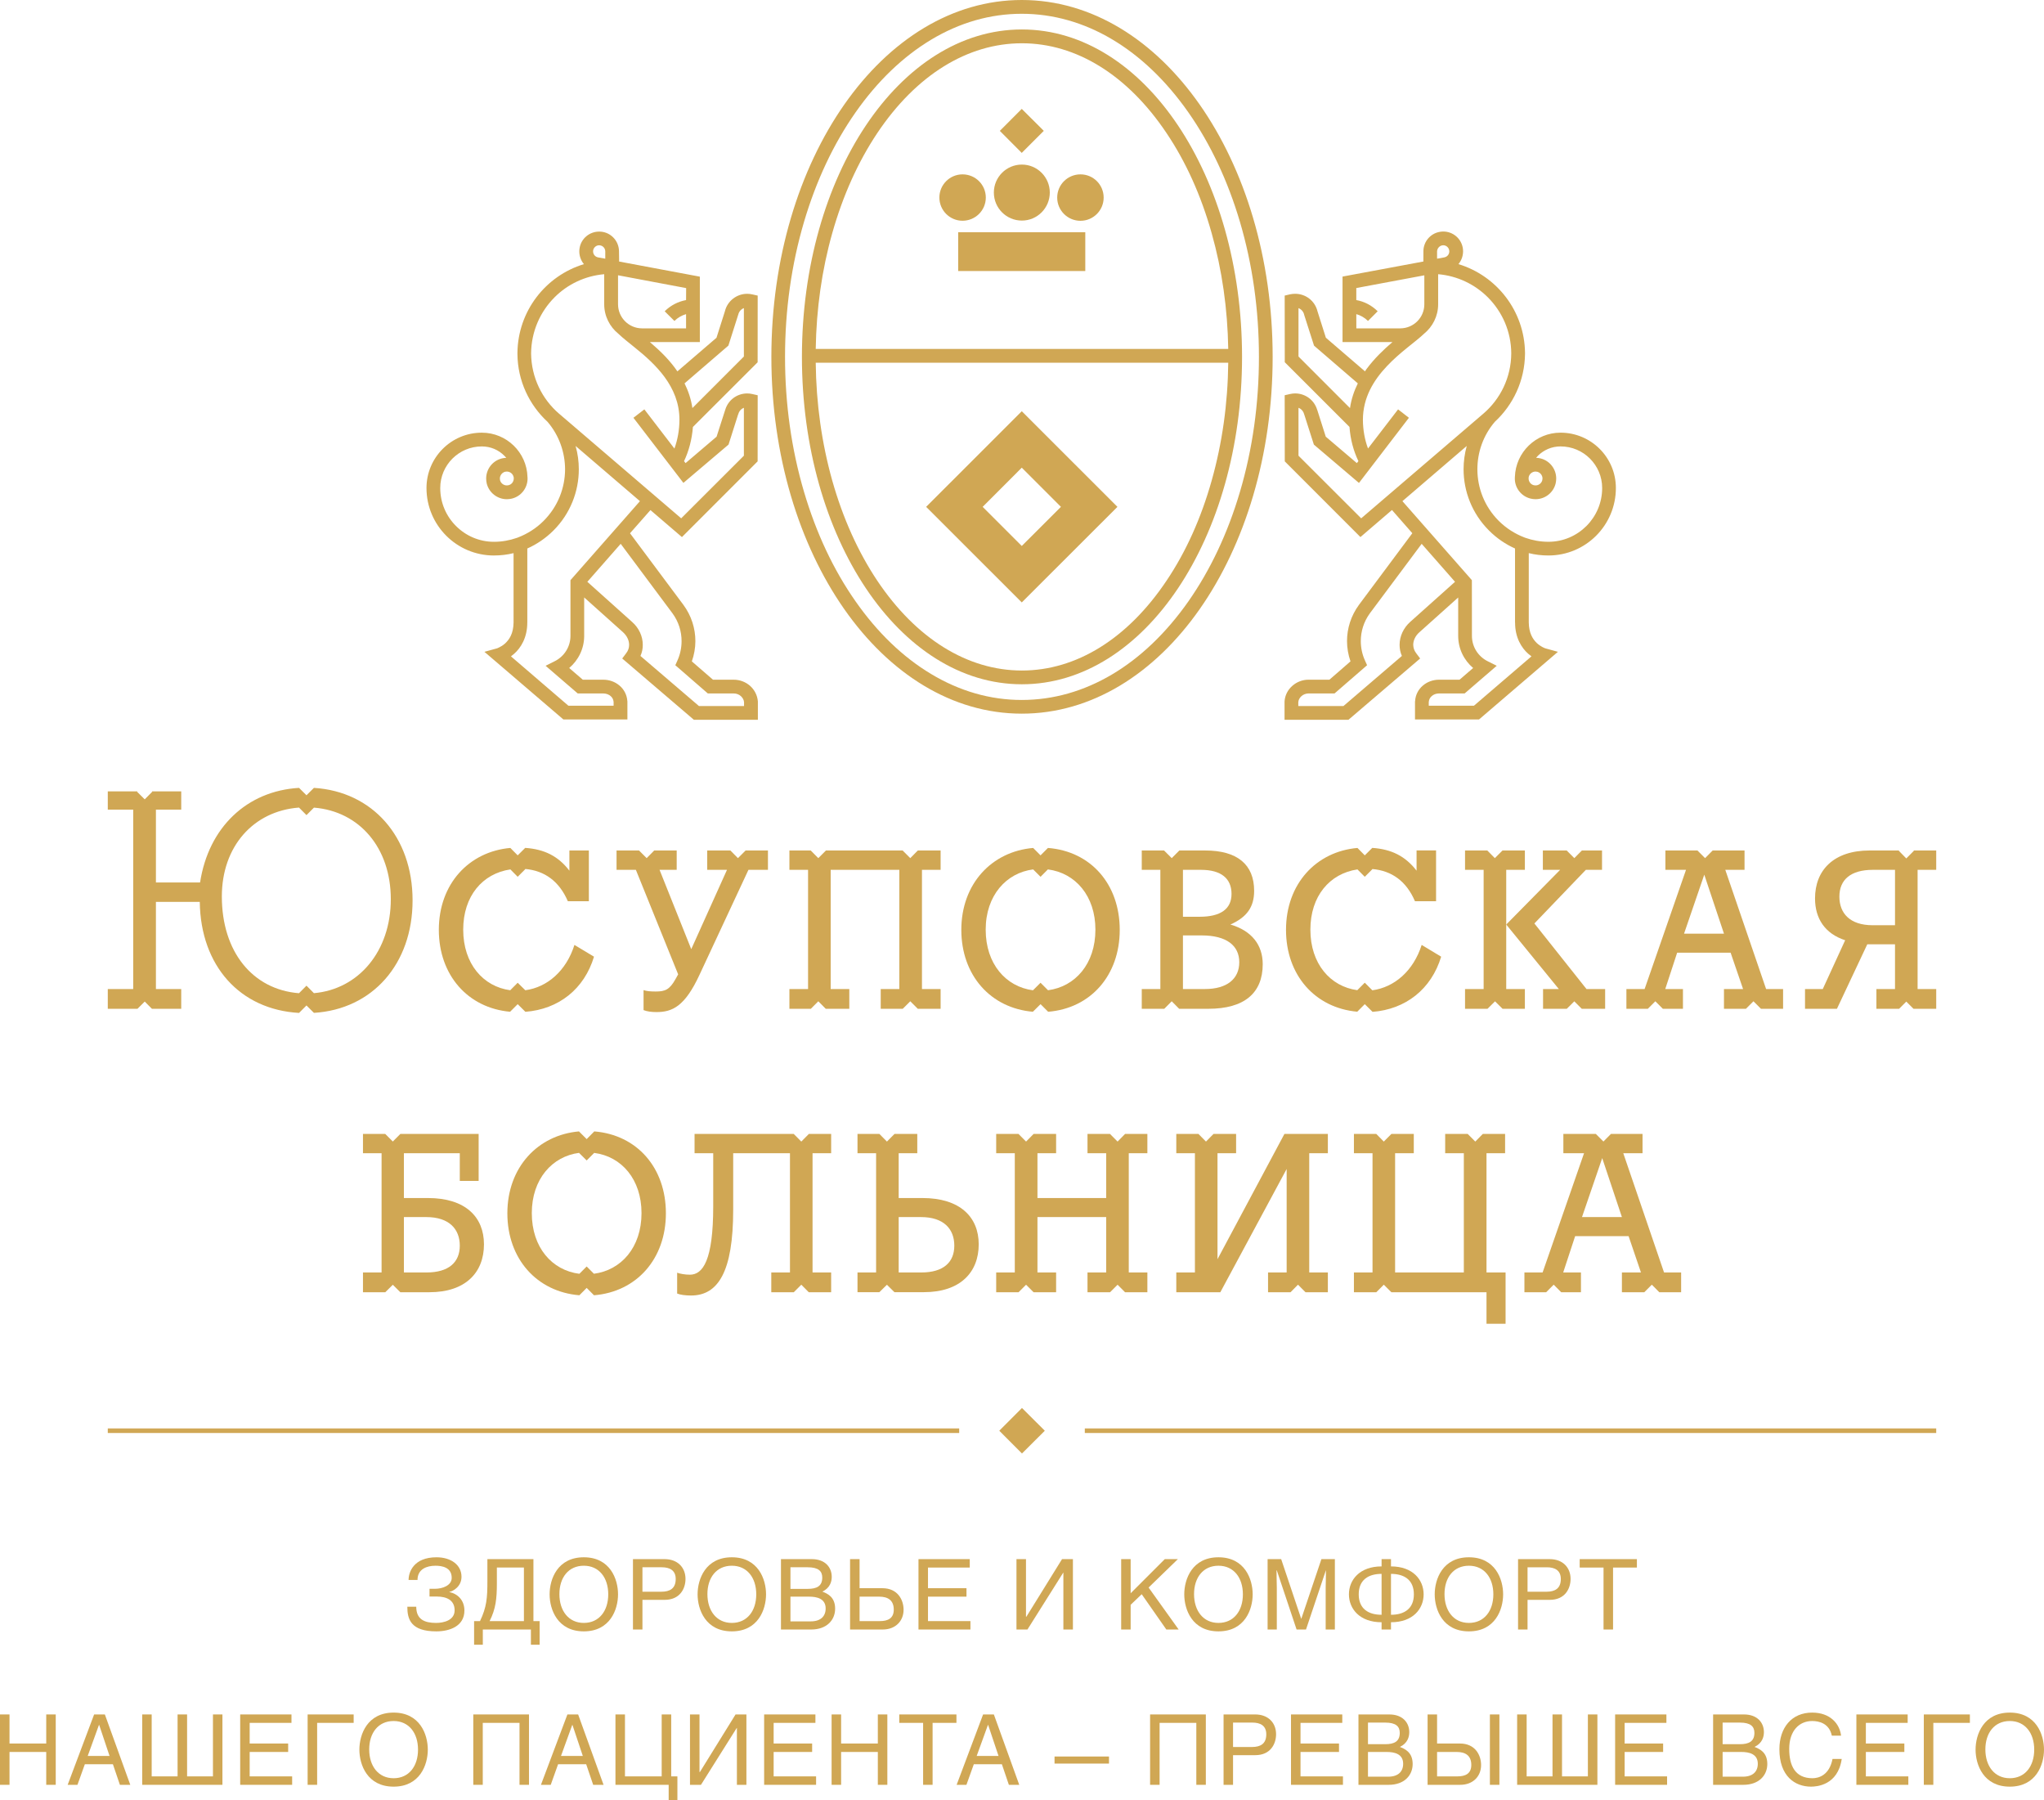 <?xml version="1.0" encoding="UTF-8"?> <svg xmlns="http://www.w3.org/2000/svg" xmlns:xlink="http://www.w3.org/1999/xlink" xmlns:xodm="http://www.corel.com/coreldraw/odm/2003" xml:space="preserve" width="257.041mm" height="226.303mm" version="1.1" style="shape-rendering:geometricPrecision; text-rendering:geometricPrecision; image-rendering:optimizeQuality; fill-rule:evenodd; clip-rule:evenodd" viewBox="0 0 25689.83 22617.77"> <defs> <style type="text/css"> .fil0 {fill:#D0A754} </style> </defs> <g id="Слой_x0020_1">  <g id="_105553187623744"> <polygon class="fil0" points="12055.49,17948.51 1354.62,17948.51 1354.62,18005.98 12055.49,18005.98 "></polygon> <polygon class="fil0" points="24335.21,17948.51 13634.33,17948.51 13634.33,18005.98 24335.21,18005.98 "></polygon> <polygon class="fil0" points="12559.32,17977.42 12844.56,18263.37 13131.58,17977.42 12844.56,17691.48 "></polygon> <path class="fil0" d="M6411.69 12712.31l94.88 -94.85 95.52 94.85 -1.03 1.42c419.9,-31.01 742.15,-286.27 864.5,-692.81l-245.72 -147.74c-102.61,324.38 -339.56,532.05 -617.75,569.43l-95.52 -94.17 -93.81 94.13c-338.82,-45.45 -590.94,-331.04 -590.94,-761.19 0,-422.43 242.58,-705.52 593.04,-756.99l91.71 92.72 95.52 -95.91 -1.03 -2.46c245.72,21.5 428,155.84 535.89,405.47l264.11 -0.02 0 -637.82 -244.69 0 0 253.86c-139.98,-182.31 -313.48,-269.71 -555.34,-286.28l-94.46 93.78 -92.38 -93.09c-520.09,46.16 -898.77,451.67 -898.77,1029.2 0.03,569.39 365.29,982.28 896.26,1029.19l0.01 -0.74z"></path> <path class="fil0" d="M9370.58 10686.75l-95.92 95.92 -94.48 -95.92 0 -0.35 -291.59 0 0 243.26 248.58 0 -449.21 996.76 -398.4 -996.76 215.43 0 0 -243.26 -282.78 0 0 0.35 -94.84 95.92 -95.56 -95.92 0.72 -0.35 -283.49 0 0 243.26 242.92 0 531.36 1313.36 -32.8 58.91c-74.73,133.64 -130.82,156.55 -248.58,156.55 -60.61,0 -113.88,-3.17 -153.36,-17.63l0.02 251.38c42.64,16.94 97.64,24.7 162.16,24.7 200.98,-0.02 357.17,-72.28 540.86,-468.23l615.26 -1319.04 245.05 0 0 -243.26 -281.7 0 0.36 0.35z"></path> <polygon class="fil0" points="11303.07,10929.66 11303.07,12427.43 11069.32,12427.43 11069.32,12675.65 11346.07,12675.65 11440.6,12581.18 11535.08,12675.65 11822.06,12675.65 11822.06,12427.43 11587.6,12427.43 11587.6,10929.66 11822.06,10929.66 11822.06,10686.4 11535.44,10686.4 11535.44,10686.75 11440.6,10782.66 11345.04,10686.75 11345.04,10686.4 10380.38,10686.4 10380.38,10686.75 10284.82,10782.66 10189.62,10686.75 10189.62,10686.4 9921.64,10686.4 9921.64,10929.66 10156.11,10929.66 10156.11,12427.43 9921.64,12427.43 9921.64,12675.65 10191.01,12675.65 10284.82,12581.18 10378.24,12675.65 10674.41,12675.65 10674.41,12427.43 10440.31,12427.43 10440.31,10929.66 "></polygon> <path class="fil0" d="M12985.25 10924.39l92.74 92.74 92.38 -92.74c346.92,44.43 597.24,333.91 597.24,757.01 0,430.85 -254.57,716.09 -595.51,761.23l-94.11 -94.17 -95.2 94.84c-340.25,-45.13 -594.14,-330.69 -594.14,-761.9 0.03,-430.16 259.16,-713.98 596.6,-757.01zm-2.46 1788.64l-0.72 -0.71 95.92 -94.85 94.84 94.85 0 0.71c535.2,-43 900.47,-457.27 900.47,-1029.16 0.02,-572.61 -362.81,-987.58 -902.27,-1029.19l-93.04 93.08 -92.74 -93.09c-520.77,44.43 -902.99,450.26 -902.99,1029.2 0,570.46 367.39,984.05 900.53,1029.16z"></path> <path class="fil0" d="M14867.7 11753.67l234.46 0c314.87,0 473.49,128.34 473.49,336.71 0.04,208.36 -153.02,337.07 -431.91,337.07l-276.04 -0.03 0 -673.76zm0 -824.01l226.68 0c255.97,0 383.96,110.74 383.96,302.54 0.01,189.3 -136.8,287 -400.89,287l-209.75 0 0 -589.54zm-517.59 1497.77l0 248.22 282.77 0 93.77 -94.48 93.45 94.48 366.32 0c453.41,0 683.99,-198.13 683.99,-560.58 0.04,-241.89 -138.91,-420.64 -406.17,-498.2 206.62,-92.03 298.28,-219.31 298.28,-423.44 0.04,-328.62 -209.43,-507.02 -615.96,-507.02l-324.35 -0.01 0 0.35 -95.56 95.92 -95.92 -95.92 0 -0.35 -280.62 0 0 243.26 233.74 0 0 1497.77 -233.74 0z"></path> <path class="fil0" d="M17783.9 11324.21l265.12 0 0 -638.54 -245.05 0 0 254.58c-140.65,-182.31 -314.16,-269.71 -556.73,-286.28l-94.14 93.78 -92.02 -93.09c-520.06,45.49 -898.03,452.02 -898.03,1029.2 0,568.68 364.57,981.24 895.55,1028.48l94.5 -94.88 95.92 94.85 -1.75 2.14c420.62,-31.02 742.86,-286.99 865.91,-693.52l-245.02 -147.74c-103.29,325.09 -340.96,532.05 -620.21,570.13l-94.85 -95.58 -94.13 94.17c-338.1,-46.21 -589.53,-330.37 -589.53,-760.52 0.03,-421.72 241.88,-704.81 591.64,-756.99l92.02 92.72 95.92 -95.91 -2.82 -1.79c247.51,20.83 430.48,154.46 537.7,404.79z"></path> <polygon class="fil0" points="19393.76,12427.43 19393.76,12675.65 19692.05,12675.65 19786.54,12581.88 19880.34,12675.65 20174.02,12675.65 20174.02,12427.43 19939.56,12427.43 19284.84,11603.46 19931.46,10929.66 20134.91,10929.66 20134.91,10686.4 19881.41,10686.4 19881.41,10686.75 19786.54,10782.66 19691.02,10686.75 19691.02,10686.4 19391.3,10686.4 19391.3,10929.66 19608.51,10929.66 18930.83,11616.87 19591.93,12427.43 "></polygon> <polygon class="fil0" points="18413.23,12427.43 18413.23,12675.65 18695.65,12675.65 18790.14,12581.88 18884.66,12675.65 19165.29,12675.65 19165.29,12427.43 18930.83,12427.43 18930.83,11616.87 18930.83,10929.66 19165.29,10929.66 19165.29,10686.4 18882.87,10686.4 18883.95,10686.75 18787.67,10782.66 18693.19,10686.75 18693.19,10686.4 18413.23,10686.4 18413.23,10929.66 18647.02,10929.66 18647.02,12427.43 "></polygon> <path class="fil0" d="M21420.08 10990.31l247.51 741.15 -501.73 0 254.22 -741.15zm-615.26 1590.87l94.49 94.48 252.79 0 0 -248.22 -222.49 0 149.5 -456.59 672.02 0 156.55 456.59 -240.09 0 0 248.22 276.07 0 94.49 -94.48 94.48 94.48 277.86 0 0 -248.22 -213.32 0 -513 -1497.77 241.85 0 0 -243.26 -401.58 0 0.72 0.35 -95.2 95.92 -95.56 -95.92 0 -0.35 -403 0 0 243.26 259.13 0 -520.41 1497.77 -228.82 0 0 248.22 269.36 0 94.17 -94.48z"></path> <path class="fil0" d="M23118.12 11266.39c0,-212.25 141.7,-336.7 420.95,-336.7l278.2 -0.02 0 696.01 -281.34 0c-287.02,0 -417.84,-151.6 -417.8,-359.29zm350.8 598.67l348.35 0 0 562.38 -233.75 0 0 248.22 285.23 0 90.28 -90.59 90.6 90.59 285.59 0 0 -248.22 -234.11 0 0 -1497.77 234.11 0 0 -243.26 -284.88 0 4.57 3.53 -95.88 96.59 -94.17 -96.59 3.18 -3.53 -368.81 0c-453.42,0 -687.19,248.23 -687.19,602.23 0.02,253.47 124.82,442.83 378.68,525.7l-281.36 613.11 -223.16 0 0 248.22 401.22 0 381.5 -810.6z"></path> <path class="fil0" d="M3757.83 10147.3l94.12 94.85 93.81 -94.13c573.29,46.16 966.03,505.96 966.03,1150.83 0.02,650.5 -401.59,1131.08 -966.42,1180.44l-93.42 -94.15 -94.12 94.85c-583.88,-46.21 -969.64,-521.82 -969.64,-1215.35 0.01,-627.63 394.55,-1073.61 969.64,-1117.35zm-1938.85 2437.41l90.6 90.95 368.1 0 0 -248.22 -318.04 0 0 -1095.12 551.11 0c10.55,804.25 505.22,1353.59 1247.76,1395.2l93.45 -93.82 93.46 93.1c734.04,-44.79 1239.99,-612.42 1239.99,-1413.49 0.03,-800.72 -505.96,-1368.02 -1240.03,-1413.51l-93.42 93.05 -93.45 -93.06c-655.08,38.44 -1137.08,495.39 -1243.91,1188.56l-554.96 -0.02 0 -915.28 318.04 0 0 -229.18 -368.1 0 3.89 4.56 -94.49 95.56 -96.27 -95.56 5.28 -4.56 -373.37 0 0 229.18 319.42 0 0 2254.39 -319.42 0 0 248.22 373.37 0 90.99 -90.95z"></path> <path class="fil0" d="M5076.47 15292.86l281.7 0c287.02,0 420.63,150.59 420.63,358.96 0.02,209.05 -138.56,337.06 -418.52,337.06l-283.81 -0.01 0 -696.01zm-514.42 696.01l0 248.23 280.67 0 94.48 -93.82 94.49 93.82 366 0c453.41,0 685.04,-248.22 685.04,-601.51 0.02,-342.74 -231.64,-582.11 -704.81,-582.11l-301.44 -0.01 0 -562.74 702.35 0 0 347.99 236.93 0 0 -590.89 -983.7 0 -94.85 95.52 -95.55 -95.52 -279.6 0 0 242.91 233.79 0 0 1498.13 -233.79 0z"></path> <path class="fil0" d="M7278.7 14485.83l-0.72 0.68 95.56 94.84 94.49 -94.84c346.59,44.78 594.8,334.62 594.8,756.32 0.02,431.9 -256.68,718.21 -598.33,761.93l-90.96 -91.32 -91.67 92.02c-342.71,-43.04 -597.99,-329.31 -597.99,-762.63 0.03,-428.76 257.74,-713.27 594.82,-757zm3.17 1789.36l91.67 -92.39 92.02 92.39c535.92,-43.05 903.67,-457.3 903.67,-1029.9 0,-571.91 -362.11,-986.16 -901.9,-1029.18l0.7 1.39 -94.49 95.55 -95.56 -95.55 1.43 -1.39c-520.05,44.43 -902.63,451.65 -902.63,1029.18 0,572.59 370.56,986.18 905.09,1029.9z"></path> <path class="fil0" d="M10446.3 14490.75l0 -242.91 -279.95 0 -95.2 96.23 -95.56 -96.23 -1246.01 0 0 242.91 234.46 0 0 668.13c0,679.78 -131.18,857.86 -292.67,857.86 -63.45,-0.02 -122.34,-11.27 -160.77,-24.68l0.02 261.58c41.26,16.93 108.22,24.72 174.86,24.72 339.56,-0.01 529.58,-297.58 529.58,-1077.5l0.02 -710.12 713.62 0 0 1498.13 -234.82 0 0 248.23 283.13 0 94.13 -94.49 93.81 94.49 281.34 0 0 -248.23 -233.75 0 0 -1498.13 233.75 0z"></path> <path class="fil0" d="M11578.79 15988.87l-283.84 0 0 -696.01 280.66 0c287.02,0 418.5,150.59 418.5,358.96 0.02,209.05 -136.8,337.06 -415.32,337.05zm14.44 -935.39l-298.28 0 0 -562.74 233.78 0 0 -242.91 -285.94 0 -95.56 96.23 -94.84 -96.23 -275.01 0 0 242.91 233.75 0 0 1498.13 -233.75 0 0 247.51 275.01 0 94.84 -93.1 94.48 93.1 370.56 0c454.13,0 688.59,-247.5 688.59,-600.79 0.04,-342.74 -234.47,-582.11 -707.63,-582.12z"></path> <polygon class="fil0" points="13903.03,15292.86 13903.03,15988.87 13668.21,15988.87 13668.21,16237.11 13951.65,16237.11 14046.18,16142.62 14139.95,16237.11 14420.58,16237.11 14420.58,15988.87 14186.83,15988.87 14186.83,14490.75 14420.58,14490.75 14420.58,14247.84 14140.67,14247.84 14046.18,14344.07 13950.63,14247.84 13668.21,14247.84 13668.21,14490.75 13903.03,14490.75 13903.03,15053.48 13039.19,15053.48 13039.19,14490.75 13273.66,14490.75 13273.66,14247.84 12991.24,14247.84 12896.04,14344.07 12800.48,14247.84 12520.53,14247.84 12520.53,14490.75 12754.32,14490.75 12754.32,15988.87 12520.53,15988.87 12520.53,16237.11 12801.91,16237.11 12896.04,16142.62 12990.53,16237.11 13273.66,16237.11 13273.66,15988.87 13039.19,15988.87 13039.19,15292.86 "></polygon> <polygon class="fil0" points="15302.07,14490.75 15535.82,14490.75 15535.82,14247.84 15252.33,14247.84 15157.14,14344.07 15062.29,14247.84 14784.12,14247.84 14784.12,14490.75 15018.22,14490.75 15018.22,15988.87 14784.12,15988.87 14784.12,16237.11 15337.69,16237.11 16171.18,14688.57 16171.18,15988.87 15937.43,15988.87 15937.43,16237.11 16220.17,16237.11 16313.62,16142.26 16408.1,16237.11 16689.13,16237.11 16689.13,15988.87 16454.98,15988.87 16454.98,14490.75 16689.13,14490.75 16689.13,14247.84 16143.34,14247.84 15302.07,15821.77 "></polygon> <polygon class="fil0" points="17392.16,16142.26 17487.36,16237.11 18682.96,16237.11 18682.96,16633.05 18922.73,16633.05 18922.73,15988.87 18682.96,15988.87 18682.96,14490.75 18916.75,14490.75 18916.75,14247.84 18636.78,14247.84 18541.95,14344.07 18446.39,14247.84 18163.62,14247.84 18163.62,14490.75 18398.08,14490.75 18398.08,15988.87 17534.25,15988.87 17534.25,14490.75 17769.07,14490.75 17769.07,14247.84 17488.07,14247.84 17392.16,14344.07 17297.33,14247.84 17016.65,14247.84 17016.65,14490.75 17250.44,14490.75 17250.44,15988.87 17016.65,15988.87 17016.65,16237.11 17298.04,16237.11 "></polygon> <path class="fil0" d="M19883.15 15292.86l254.22 -741.11 247.51 741.11 -501.73 0zm760.87 -1045.02l-396.66 0 -94.84 95.52 -95.56 -95.52 -407.91 0 0 242.91 259.85 0 -520.77 1498.13 -228.47 0 0 248.23 273.26 0 94.49 -94.85 94.48 94.85 248.23 0 0 -248.23 -223.2 0 150.21 -456.59 671.7 0 155.45 456.59 -239.39 0 0 248.23 281.34 0 94.49 -94.85 94.17 94.85 274.29 0 0 -248.23 -214.71 0 -512.29 -1498.13 241.85 0 0 -242.91z"></path> <path class="fil0" d="M6454.73 5991.07l2.46 11.97 0 9.52c0,38.79 -25.76,74.75 -65.95,84.27l-21.47 2.44c-38.8,0 -74.78,-25.71 -85,-65.9l-2.11 -21.53c0.36,-38.43 27.13,-74.02 66.27,-84.59l20.84 -2.15c39.47,0 75.42,26.83 84.96,65.96zm172.38 1831.63l0.36 0 0 -930.79c119.9,-53.27 230.58,-128.69 328.25,-225.64 212.27,-212.26 319.08,-491.5 319.08,-769.69 0.01,-98.76 -13.04,-196.74 -40.55,-292.99l808.83 693.5 -873.35 992.86 0 699.54c0,139.98 -80.4,259.52 -196.39,318.04l-115.98 58.15 403.72 347.67 321.52 0c37.41,0.68 69.1,12.7 91.32,32.44 22.25,18.33 34.55,42.31 38.08,73.34l0.03 48.28 -568.36 0 -721.75 -620.18 39.86 -32.44c82.82,-72.27 165.68,-202.02 165.33,-392.09zm399.51 -2624.62c-213.32,-182.98 -348.38,-454.1 -351.55,-757.31 2.5,-275.75 114.24,-523.94 295.11,-705.17 162.2,-162.9 381.15,-269.02 623.72,-290.18l0.02 377.61c0,150.18 70.49,283.83 178.74,371.27 53.94,52.51 126.58,107.54 206.96,173.47 124.84,100.13 266.21,223.19 375.15,372.32 108.98,150.17 184.76,323.32 184.76,534.16 -0.33,129.75 -23.27,252.45 -63.11,362.1l-377.94 -492.56 -137.16 105.75 627.94 818.02 567.3 -481.29 120.94 -380.44 1.43 0c8.81,-38.79 35.94,-68.38 70.49,-81.77l0.03 601.84 -788.03 786.96 -1534.78 -1314.79zm504.19 -2116.2l13.37 1.43c36.69,7.06 62.06,38.09 63.1,74.05l0.04 93.06 -90.28 -16.22c-41.97,-7.74 -69.12,-47.57 -61.72,-89.53 7.06,-36.69 38.78,-62.76 75.48,-62.79zm236.92 376.94l856.06 161.12 -1.03 150.53c-97.7,18.01 -192.54,64.91 -268.71,140.71l122.38 121.64c42.64,-41.97 93.05,-70.16 146.29,-85.67l0.04 178.72 -555.67 0c-165.01,-1.39 -299.38,-136.06 -299.38,-302.83l0.02 -364.22zm685.07 4248.61c76.87,105.74 113.52,226.35 113.52,348 0,83.56 -17.28,167.83 -52.53,245.04l-26.09 58.15 408.63 354.72 326.17 0c33.48,0 66.6,12.7 89.17,33.5 22.93,21.12 37.73,46.89 39.85,76.51l0.02 48.29 -566.59 0 -735.52 -629.73c20.47,-44.78 29.96,-92.35 29.26,-139.94 0.01,-107.57 -48.3,-211.55 -133.28,-286.65l-563.4 -504.91 419.23 -477.41 651.55 874.43zm702 -3365.06l122.68 -385.71 1.43 -3.89c8.81,-38.44 35.94,-68.39 70.49,-81.43l0.03 608.54 -647.02 647.34c-16.9,-113.52 -52.53,-216.83 -98.73,-310.26l551.11 -474.6zm-2946.55 2637.32c85,0 167.13,-9.85 246.45,-29.25l0.03 871.24c-2.11,141.72 -54.68,215.78 -107.56,264.44 -26.79,23.61 -53.95,39.49 -74.4,49l-22.56 10.22 -5.28 1.74 -156.56 43.04 992.52 850.08 804.61 0 0 -227.44 -0.72 -2.46c-4.92,-79.34 -42.32,-148.77 -98.03,-195.66 -55.68,-47.61 -127.99,-74.05 -204.15,-74.05l-257.71 -0.02 -171 -147.04c114.56,-96.95 188.25,-241.84 188.25,-403.32l0.01 -483.4 487.96 436.83c50.77,45.85 76.87,104.74 76.87,158.34 0.01,38.05 -11.28,72.98 -37.38,106.48l-49.36 65.55 900.53 770.03 804.57 0 0 -229.15c-6,-80.76 -44.44,-149.49 -99.44,-198.5 -55.33,-47.62 -126.93,-75.81 -203.44,-75.81l-261.6 -0.02 -265.47 -230.21c28.55,-82.15 44.4,-168.18 44.4,-254.92 0.03,-158.68 -49.36,-318.02 -150.56,-455.54l-670.93 -899.45 256.68 -291.23 395.94 339.18 951.25 -951.25 0.72 -830.72 -68.07 -15.51c-20.78,-4.92 -42.31,-7.37 -63.81,-7.37 -126.93,-0.01 -240.82,82.85 -276.78,208.36l0.03 -0.73 -107.89 335.65 -389.95 332.16 -19.04 -24.67c60.97,-128.72 99.39,-274.31 111.38,-429.8l813.42 -812.37 0.72 -838.08 -68.07 -15.15c-20.78,-4.96 -42.31,-7.4 -63.81,-7.4 -130.43,-0.03 -248.22,88.5 -279.95,218.95l-105.76 333.17 -491.49 422.41c-46.17,-67.71 -98.05,-129.03 -150.58,-185.44 -64.85,-68.42 -132.58,-128.69 -195.33,-182.64l627.96 -0.02 0 -821.87 -1014.72 -190.03 0 -36.33 -1.43 -93.06 0 -2.46c-2.1,-118.48 -88.15,-219.67 -204.16,-240.47 -15.15,-2.85 -30.31,-3.88 -44.78,-3.88 -120.91,0 -224.25,85.33 -245.74,203.8 -11.97,65.93 2.46,131.87 39.84,186.87l14.11 18.33c-480.19,145.61 -829.99,588.46 -835.63,1115.57l0 12.67c2.5,337.43 148.44,640.66 378.31,852.92 145.98,170.98 219.67,383.26 220.37,596.57 -0.69,234.44 -89.9,468.23 -269.36,647.69 -94.15,94.82 -205.22,163.61 -322.27,208.73l-14.43 5.28c-90.28,31.38 -186.19,49.37 -287.73,49.37 -186.87,-0.03 -354.69,-76.16 -477.05,-198.5 -122.69,-122.02 -198.15,-290.53 -198.15,-477.4 0.01,-144.56 58.53,-274.3 152.68,-369.15 95.56,-95.2 225.64,-153.37 369.85,-153.37 111.77,-0.01 210.84,44.08 283.82,117.76l24.02 25.38c-19.76,0.71 -38.11,3.18 -56.8,7.77 -117.37,29.59 -196.39,135.39 -196.39,251.74 0,21.48 2.47,43.37 7.41,64.17 30,117.75 136.44,196.39 252.1,196.39 21.53,-0.02 43.01,-2.83 64.16,-7.77 118.48,-29.61 196.74,-135.38 196.74,-252.09l-1.03 -19.77c-8.81,-308.87 -262.35,-556.35 -574.03,-556.35 -383.61,-0.03 -695.29,311.68 -695.29,695.28 0.03,468.59 380.09,847.97 847.96,847.95z"></path> <path class="fil0" d="M10105.34 6180.4c-158.31,-535.56 -238.71,-1107.1 -238.71,-1695.91 0.04,-589.9 80.4,-1160.35 238.7,-1696.98 152.68,-516.19 369.86,-978.42 647.34,-1375.07 274.34,-391.38 593.4,-698.47 947.74,-912.13 361.42,-217.22 745.72,-327.2 1141.67,-327.2 790.51,-0.02 1534.08,440.03 2094.69,1240.03 276.81,395.92 494.68,858.18 647.34,1374.37 158.33,536.61 238.7,1107.11 238.7,1696.98 0.03,588.8 -80.39,1160.35 -238.7,1695.92 -152.65,516.86 -370.56,979.48 -647.34,1375.07 -560.61,799.31 -1304.21,1239.68 -2094.69,1239.68 -395.92,-0.01 -780.27,-110.36 -1141.67,-327.55 -354.34,-212.99 -673.43,-520.06 -947.74,-912.13 -277.46,-395.62 -494.68,-858.18 -647.33,-1375.08zm2736.76 2786.81c1757.61,0 3153.12,-2006.54 3153.12,-4482.72 0,-2476.55 -1395.53,-4484.49 -3153.14,-4484.49 -1752.33,0 -3147.15,2007.96 -3147.15,4484.49 0.03,2476.17 1394.82,4482.73 3147.17,4482.72z"></path> <path class="fil0" d="M10460.06 6038.67c-131.53,-469.32 -202.07,-966.42 -207.7,-1480.85l5184.73 -0.02c-5.63,514.42 -75.82,1011.59 -208.38,1480.87 -132.9,472.46 -323.67,896.27 -567.65,1258.37 -487.27,727.37 -1132.85,1128.26 -1817.56,1128.26 -684,-0.04 -1329.59,-400.89 -1817.21,-1128.26 -241.87,-362.13 -432.62,-785.9 -566.22,-1258.37zm0 -3108.74c133.6,-472.81 324.35,-896.23 566.22,-1258.33 487.62,-727.76 1133.2,-1127.91 1817.21,-1127.91 684.74,-0.03 1330.29,400.89 1817.56,1127.91 244,362.1 434.73,785.55 567.65,1258.36 130.49,461.16 200.27,950.21 208.37,1454.75l-5184.7 -0.01c8.13,-504.54 77.2,-993.56 207.68,-1454.77zm2383.46 5668.12c1541.48,0 2767.03,-1841.87 2767.03,-4113.56 0.03,-2272.07 -1225.58,-4114.29 -2767.06,-4114.29 -1540.41,-0.01 -2764.6,1842.25 -2764.6,4114.29 0.03,2271.65 1224.16,4113.57 2764.63,4113.56z"></path> <path class="fil0" d="M16317.51 8871.65l0 -48.31c2.46,-30.3 17.24,-56.04 39.81,-76.49 23.66,-20.81 55.71,-33.49 89.2,-33.49l326.51 -0.01 408.98 -354.72 -26.1 -58.16c-35.22,-77.23 -52.88,-161.47 -52.88,-245.03 0.01,-120.95 36.66,-242.22 113.18,-348l651.94 -874.07 419.23 477.06 -563.77 504.19c-84.29,75.8 -132.96,179.83 -132.96,288.08 0.03,46.85 8.82,95.19 28.9,139.26l-734.75 629.7 -567.3 0zm1308.75 -2574.56l808.47 -693.51c-26.43,95.56 -39.85,194.28 -39.85,292.65 0.02,278.54 107.19,557.79 319.09,769.33 96.98,97.64 208.72,173.12 327.54,226.36l0.01 930.78 0.72 0c-0.72,190.03 82.48,319.82 165.35,392.09l40.56 32.44 -722.79 620.18 -568 0 0 -47.6c3.17,-31.73 16.55,-55.68 38.06,-74.02 22.23,-19.75 54.29,-32.43 91.67,-32.43l321.22 -0.01 403.37 -347.67 -116.03 -58.15c-115.63,-58.55 -195.69,-178.05 -195.69,-317.32l-0.69 -700.26 -873.01 -992.86zm-518.26 215.78l-788.03 -786.96 0 -601.85c34.19,13.4 61.68,42.32 70.84,81.8l0.71 -0.02 121.65 380.44 566.95 481.97 627.62 -818.7 -136.12 -105.75 -377.94 491.86c-40.58,-108.96 -63.49,-231.65 -64.2,-361.4 0.74,-279.95 135.39,-497.49 303.22,-674.84 83.22,-88.52 173.47,-165.02 256.68,-232.36 80.41,-65.23 153.03,-120.93 207.67,-172.76 107.55,-87.47 178.05,-221.07 178.05,-370.56l0.03 -378.33c243.98,21.15 461.85,128 625.1,290.9 179.83,180.49 292.64,428.73 293.7,704.46 -1.74,303.21 -137.15,574.35 -351.17,757.34l-1534.76 1314.76zm-61.01 -2386.99l-0.36 -178.73c53.59,14.79 103.63,43.38 147.01,85.68l121.64 -121.66c-76.16,-75.8 -170.66,-123.38 -268.67,-140.66l0.02 -151.28 855 -159.73 0 364.25c0,166.76 -135.05,301.46 -302.16,302.16l-552.47 -0.03zm1014.72 -968.51c2.11,-35.26 27.83,-66.98 63.45,-74.04l14.45 -1.44c35.62,0 67.7,26.12 74.4,62.79 8.11,41.93 -19.75,81.8 -61.71,89.56l-90.6 16.19 0 -93.06zm-1094.4 1970.59l-647.34 -648.06 0 -608.22c34.19,13.4 61.68,42.69 70.84,81.12l0.71 3.88 123.76 386.42 550.39 474.21c-46.52,93.81 -81.81,197.13 -98.37,310.66zm2353.82 799.98c38.44,9.87 65.57,45.51 65.57,83.94l-2.47 21.48c-10.22,40.23 -46.19,65.96 -84.97,65.96l-21.49 -2.5c-39.15,-9.51 -65.6,-45.45 -65.6,-84.23l0.04 -2.47 0.32 -8.14 1.78 -11.26c9.88,-38.79 46.52,-65.57 84.95,-65.57l21.87 2.79zm-1472.02 2346.09l-49.34 -65.56c-26.11,-33.52 -36.35,-68.74 -37.76,-105.76 0.03,-54.33 26.09,-113.19 77.57,-158.31l487.62 -436.86 0 482.69c0,161.48 73.34,306.39 187.93,403.36l-170.99 147 -257.04 0c-76.51,0 -148.8,26.47 -204.16,74.07 -55.33,46.87 -93.44,116.35 -97.32,195.68l-1.37 2.44 0 227.44 804.57 0 991.8 -850.08 -156.52 -43.04c-7.06,-1.74 -62.09,-22.19 -112.15,-70.14 -49.33,-49.72 -95.55,-121.64 -97.67,-255.27l0.02 -871.62c79.34,19.76 161.81,29.65 247.14,29.65 468.23,-0.02 847.6,-379.38 847.6,-847.97 0.03,-384.34 -311.69,-695.28 -695.64,-695.28 -310.96,-0.03 -563.43,246.8 -573.65,556.02l-0.69 20.09c-0.71,116.7 78.62,222.49 197.08,252.1 20.81,4.93 41.61,7.77 63.11,7.77 117.42,-0.02 222.48,-78.63 252.45,-196.39 4.96,-21.51 7.41,-42.67 7.41,-64.17 0.01,-116.36 -78.63,-222.13 -196.4,-251.74 -19.02,-4.6 -37.37,-7.06 -56.41,-7.76l23.28 -26.12c72.98,-72.27 172.41,-117.04 283.82,-117.04 144.6,-0.01 275.02,58.18 370.21,153.37 94.17,94.84 153.03,224.6 153.03,369.15 0.01,187.56 -75.81,355.4 -197.45,477.4 -123.75,123.03 -291.59,198.5 -477.74,198.5 -101.88,-0.03 -198.16,-17.98 -288.06,-49.36l-14.45 -5.32c-117.41,-45.1 -228.13,-114.56 -322.62,-208.7 -179.11,-179.47 -267.96,-413.22 -267.96,-648.04 0,-212.96 72.98,-425.21 219.31,-596.22 229.9,-212.28 375.5,-516.17 379.38,-852.9l0.03 -12.71c-5.68,-527.12 -356.84,-970.28 -836.71,-1115.54l13.76 -18.37c37.72,-54.98 52.16,-121.61 40.53,-186.84 -21.49,-118.47 -124.46,-204.5 -245.04,-204.5 -15.83,-0.01 -30.32,1.76 -46.19,4.58 -115.96,20.8 -202.02,122 -203.43,240.47l0.01 2.46 -0.36 93.06 0 36.33 -1016.15 189.32 0 822.58 627.62 0c-108.25,92.74 -226.03,204.17 -326.87,340.26l-18.66 27.83 -491.5 -422.41 -105.42 -332.48c-32.09,-131.85 -149.88,-219.64 -280.33,-219.64 -20.45,-0.03 -42.67,2.47 -64.17,6.7l-67.66 15.85 1.03 837.38 813.43 813.06c11.26,155.85 50.04,301.13 112.1,429.82l-19.72 24.67 -390.66 -332.16 -106.82 -335.65 -0.72 0c-35.62,-124.11 -149.52,-207.63 -276.8,-207.63 -20.45,-0.01 -42.67,2.47 -64.17,7.4l-67.66 15.48 1.03 830.72 950.94 951.25 396.3 -339.89 255.96 291.58 -670.62 899.81c-100.83,137.48 -150.21,296.88 -150.21,455.54 0.03,86.73 15.16,172.76 43.73,254.92l-264.79 230.21 -262.3 0c-76.52,0 -148.1,28.22 -203.11,76.54 -55.32,47.57 -93.78,117.06 -98.72,197.09l0.01 229.85 803.54 0 900.84 -770.03z"></path> <polygon class="fil0" points="13118.53,1644.41 13088.53,1613.74 12841.74,1368.34 12566.02,1644.41 12841.74,1921.19 "></polygon> <polygon class="fil0" points="12042.79,3405.56 13640.33,3405.56 13640.33,2917.95 12042.79,2917.95 "></polygon> <path class="fil0" d="M12390.07 2482.14c0,-160.76 -130.46,-291.2 -292.65,-291.2 -160.06,-0.02 -290.88,130.46 -290.88,291.23 0,161.13 130.81,291.59 290.88,291.59 162.19,-0.03 292.65,-130.46 292.65,-291.62z"></path> <path class="fil0" d="M12843.52 2771.62c193.21,0 350.79,-157.58 350.79,-352.2 0.02,-193.59 -157.6,-351.52 -350.82,-351.52 -194.96,-0.01 -352.23,157.95 -352.23,351.52 0.04,194.61 157.25,352.22 352.26,352.2z"></path> <path class="fil0" d="M13580.03 2190.92c-162.19,0 -292.65,130.48 -292.65,291.96 0.04,160.42 130.46,291.59 292.65,291.59 161.16,-0.03 291.23,-131.17 291.23,-291.59 0.04,-161.5 -130.1,-291.94 -291.23,-291.96z"></path> <path class="fil0" d="M12842.1 5876.48l492.21 492.21 -492.21 491.5 -491.5 -491.5 491.5 -492.21zm1202.29 492.21l-1202.29 -1201.62 -1201.94 1201.62 1201.94 1200.87 1202.29 -1200.87z"></path> <path class="fil0" d="M5644.48 20003.73c57.12,-10.94 155.83,-72.98 155.83,-191.44 0.01,-148.45 -131.52,-244.69 -314.16,-244.69 -288.75,-0.02 -350.82,187.58 -350.82,284.88l112.13 -0.03c0,-139.94 121.63,-178.72 225.28,-178.72 78.99,-0.01 204.51,17.97 204.51,152.32 0.02,93.4 -110.71,137.5 -211.9,137.5l-66.96 -0.03 0 97.34 92.7 0c120.62,0 222.83,44.08 222.83,173.12 0.01,126.55 -138.91,158.3 -232.7,158.3 -143.83,-0.02 -249.62,-42.66 -249.62,-203.43l-112.09 -0.04c0,155.84 42.63,309.6 364.18,309.6 165.75,-0.01 353.29,-63.46 353.29,-261.96 0,-127.99 -82.86,-210.84 -192.5,-232.71z"></path> <path class="fil0" d="M6584.82 20369.37l-431.2 0c76.84,-152.36 91.29,-279.24 91.29,-475.29l0.02 -197.48 339.89 0 0 672.77zm119.51 -778.52l-578.6 0 0 279.96c0,205.91 -8.82,322.96 -92.73,498.55l-74.38 0 0 296.86 109.67 0 0 -191.1 604.3 0 0 191.1 109.68 0 0 -296.86 -77.95 0 0 -778.52z"></path> <path class="fil0" d="M7337.6 20392.26c-192.53,0 -306.78,-153.34 -306.78,-361.73 0.01,-208.38 114.24,-356.8 306.75,-356.8 192.53,-0.01 307.1,150.9 307.1,359.28 0.02,208.36 -114.59,359.27 -307.07,359.25zm0 -824.68c-330.02,0 -429.83,273.98 -429.83,465.43 0.02,191.06 99.78,465.4 429.8,465.4 330.37,-0.01 430.14,-274.31 430.14,-465.4 0.02,-191.46 -99.77,-465.41 -430.11,-465.43z"></path> <path class="fil0" d="M8312.11 20000.21l-237.64 0 0 -307.09 242.6 0c98.73,0 175.56,36.67 175.56,147.38 0.03,119.49 -73.33,159.72 -180.52,159.71zm41.61 -409.35l-398.4 0 0 884.27 119.15 0 0 -372.66 279.24 0c191.1,0 261.96,-139.97 261.96,-263.37 0.02,-142.48 -98.73,-248.22 -261.96,-248.23z"></path> <path class="fil0" d="M9197.79 20392.26c-192.14,0 -306.76,-153.34 -306.76,-361.73 0.02,-208.38 114.6,-356.8 306.76,-356.8 192.53,-0.01 307.09,150.9 307.09,359.28 0.04,208.36 -114.59,359.27 -307.09,359.25zm0 -824.68c-330.02,0 -430.16,273.98 -430.16,465.43 0.03,191.06 100.14,465.4 430.16,465.4 330.37,-0.01 430.14,-274.31 430.14,-465.4 0.03,-191.46 -99.77,-465.41 -430.14,-465.43z"></path> <path class="fil0" d="M10189.62 20372.86l-254.93 0 0 -310.62 235.18 0c97.66,0 207.3,24.36 207.3,148.47 0.03,98.69 -63.46,162.19 -187.56,162.15zm-254.93 -679.74l217.21 0c132.57,0 182.61,47.59 182.61,129.05 0.01,108.59 -69.46,142.43 -184.05,142.43l-215.77 -0.01 0 -271.47zm400.9 305.66c97.66,-46.17 118.09,-126.55 118.09,-185.08 0.03,-120.58 -83.91,-222.84 -249.63,-222.84l-388.51 -0.01 0 884.27 380.08 0c196.02,0 300.72,-119.5 300.72,-261.94 0.02,-150.94 -102.24,-191.1 -160.75,-214.4z"></path> <path class="fil0" d="M11059.09 20369.37l-255.64 0 0 -307.13 247.15 0c107.22,0 182.64,43.75 182.64,163.27 0.02,110.7 -75.45,143.86 -174.15,143.86zm31.73 -413.23l-287.37 0 0 -365.29 -119.51 0 0 884.27 410.77 0c159.34,0 261.93,-105.75 261.93,-248.55 0.02,-123.08 -73.33,-270.43 -265.82,-270.43z"></path> <polygon class="fil0" points="12188.41,19696.61 12188.41,19590.85 11543.88,19590.85 11543.88,20475.12 12196.86,20475.12 12196.86,20369.37 11663.39,20369.37 11663.39,20062.24 12147.16,20062.24 12147.16,19956.14 11663.39,19956.14 11663.39,19696.61 "></polygon> <polygon class="fil0" points="13364.97,19761.14 13364.97,20475.12 13484.83,20475.12 13484.83,19590.85 13348.03,19590.85 12899.93,20314.35 12894.97,20314.35 12894.97,19590.85 12775.46,19590.85 12775.46,20475.12 12913.3,20475.12 13362.86,19761.14 "></polygon> <polygon class="fil0" points="14813.75,20475.12 14436.14,19947.65 14803.87,19590.85 14639.54,19590.85 14210.48,20019.61 14210.48,19590.85 14091.28,19590.85 14091.28,20475.12 14210.48,20475.12 14210.48,20164.5 14349.38,20031.58 14658.93,20475.12 "></polygon> <path class="fil0" d="M15314.05 20392.26c-192.14,0 -306.77,-153.34 -306.77,-361.73 0.04,-208.38 114.6,-356.8 306.75,-356.8 192.51,-0.01 307.1,150.9 307.1,359.28 0.01,208.36 -114.6,359.27 -307.08,359.25zm430.13 -359.29c0,-191.42 -99.78,-465.37 -430.15,-465.37 -330,-0.02 -429.79,273.96 -429.79,465.41 0,191.06 99.77,465.4 429.79,465.4 330.4,-0.01 430.15,-274.31 430.15,-465.44z"></path> <path class="fil0" d="M16295.97 20475.12l118.47 0 249.65 -743.26 1.04 0c0,81.83 -3.55,195.01 -3.55,220.75l0.01 522.51 115.67 0 0 -884.27 -169.25 0 -252.08 747.81 -2.5 0 -251.04 -747.81 -170.65 0 0 884.27 115.67 0 0 -522.52c0,-25.74 -3.55,-140.31 -3.55,-220.71l3.55 -0.03 248.55 743.26z"></path> <path class="fil0" d="M17482.44 20290.04l0 -514.09c165.68,0 287.67,75.49 287.67,257.07 0.02,181.55 -121.99,257.03 -287.67,257.03zm-118.12 0c-165.73,0 -287.38,-75.45 -287.38,-257.03 0,-181.59 121.64,-257.04 287.35,-257.04l0.03 514.06zm118.12 -607.87l0 -91.31 -118.12 0 0 91.31c-276.43,0 -410.43,170.32 -410.43,350.85 0.01,180.16 132.93,350.82 410.4,350.82l0.03 91.3 118.12 0 0 -91.31c277.82,0 410.37,-170.64 410.37,-350.81 0,-180.56 -133.64,-350.83 -410.37,-350.85z"></path> <path class="fil0" d="M18461.9 20392.26c-192.49,0 -306.77,-153.34 -306.77,-361.73 0.04,-208.38 114.25,-356.8 306.75,-356.8 192.51,-0.01 307.1,150.9 307.1,359.28 0.01,208.36 -114.6,359.27 -307.08,359.25zm0 -824.68c-330.02,0 -429.82,273.98 -429.82,465.43 0.01,191.06 99.78,465.4 429.8,465.4 330.4,-0.01 430.15,-274.31 430.15,-465.4 0,-191.46 -99.78,-465.41 -430.13,-465.43z"></path> <path class="fil0" d="M19616.96 19840.48c0,119.51 -73.36,159.74 -180.54,159.74l-237.61 -0.01 0 -307.09 242.55 0c98.74,0 175.58,36.67 175.6,147.36zm-537.35 -249.62l0 884.27 119.2 0 0 -372.66 279.24 0c191.06,0 261.58,-139.97 261.58,-263.37 0,-142.48 -98.38,-248.22 -261.61,-248.22l-398.42 -0.01z"></path> <polygon class="fil0" points="20573.18,19590.85 19854.24,19590.85 19854.24,19696.61 20153.95,19696.61 20153.95,20475.12 20273.46,20475.12 20273.46,19696.61 20573.18,19696.61 "></polygon> <polygon class="fil0" points="581.06,21907.68 119.51,21907.68 119.51,21542.4 -0,21542.4 -0,22426.66 119.51,22426.66 119.51,22013.78 581.06,22013.78 581.06,22426.66 700.57,22426.66 700.57,21542.4 581.06,21542.4 "></polygon> <path class="fil0" d="M1102.54 22063.52l141.37 -389.63 2.46 0 130.46 389.63 -274.29 0zm80.37 -521.12l-332.48 884.26 123.04 0 92.74 -258.42 352.94 0 87.78 258.42 130.46 0 -319.42 -884.26 -135.07 0z"></path> <polygon class="fil0" points="2676.46,22320.56 2351.37,22320.56 2351.37,21542.4 2231.86,21542.4 2231.86,22320.56 1906.4,22320.56 1906.4,21542.4 1787.25,21542.4 1787.25,22426.66 2795.63,22426.66 2795.63,21542.4 2676.46,21542.4 "></polygon> <polygon class="fil0" points="3137.98,22013.78 3621.74,22013.78 3621.74,21907.68 3137.98,21907.68 3137.98,21648.15 3663.35,21648.15 3663.35,21542.4 3018.82,21542.4 3018.82,22426.66 3671.79,22426.66 3671.79,22320.56 3137.98,22320.56 "></polygon> <polygon class="fil0" points="3866.43,22426.66 3985.95,22426.66 3985.95,21648.15 4444.99,21648.15 4444.99,21542.4 3866.43,21542.4 "></polygon> <path class="fil0" d="M4947.08 22343.8c-192.5,0 -306.77,-153.34 -306.77,-361.72 0.03,-208.38 114.24,-357.16 306.75,-357.16 192.51,-0.01 306.74,151.26 306.74,359.63 0.01,208.01 -114.24,359.28 -306.72,359.25zm0 -824.68c-330.02,0 -430.17,273.98 -430.17,465.43 0,191.07 100.13,465.06 430.15,465.06 330.04,-0.02 429.79,-273.96 429.79,-465.06 0,-191.46 -99.78,-465.4 -429.77,-465.43z"></path> <polygon class="fil0" points="5948.4,22426.66 6067.59,22426.66 6067.59,21648.15 6529.46,21648.15 6529.46,22426.66 6648.65,22426.66 6648.65,21542.4 5948.4,21542.4 "></polygon> <path class="fil0" d="M7050.94 22063.52l141.37 -389.63 2.5 0 130.1 389.63 -273.97 0zm80.41 -521.12l-332.52 884.26 123.08 0 92.34 -258.42 353.3 0 87.78 258.42 130.46 0 -319.43 -884.26 -135.02 0z"></path> <polygon class="fil0" points="8435.9,21542.4 8316.34,21542.4 8316.34,22320.56 7854.84,22320.56 7854.84,21542.4 7735.29,21542.4 7735.29,22426.66 8404.12,22426.66 8404.12,22617.77 8513.8,22617.77 8513.8,22320.56 8435.9,22320.56 "></polygon> <polygon class="fil0" points="8796.58,22265.9 8791.62,22265.9 8791.62,21542.4 8672.11,21542.4 8672.11,22426.66 8809.98,22426.66 9259.15,21712.69 9261.61,21712.69 9261.61,22426.66 9381.16,22426.66 9381.16,21542.4 9244.72,21542.4 "></polygon> <polygon class="fil0" points="9723.52,22013.78 10207.23,22013.78 10207.23,21907.68 9723.52,21907.68 9723.52,21648.15 10248.49,21648.15 10248.49,21542.4 9603.97,21542.4 9603.97,22426.66 10256.98,22426.66 10256.98,22320.56 9723.52,22320.56 "></polygon> <polygon class="fil0" points="11032.99,21907.68 10571.45,21907.68 10571.45,21542.4 10451.94,21542.4 10451.94,22426.66 10571.45,22426.66 10571.45,22013.78 11032.99,22013.78 11032.99,22426.66 11152.51,22426.66 11152.51,21542.4 11032.99,21542.4 "></polygon> <polygon class="fil0" points="11302.37,21648.15 11602.08,21648.15 11602.08,22426.66 11721.23,22426.66 11721.23,21648.15 12020.95,21648.15 12020.95,21542.4 11302.37,21542.4 "></polygon> <path class="fil0" d="M12275.52 22063.52l141.37 -389.63 2.46 0 130.46 389.63 -274.29 0zm80.37 -521.12l-332.48 884.26 123.04 0 92.74 -258.42 352.94 0 87.77 258.42 130.47 0 -319.07 -884.26 -135.41 0z"></path> <polygon class="fil0" points="13253.9,22159.75 13938.25,22159.75 13938.25,22070.9 13253.9,22070.9 "></polygon> <polygon class="fil0" points="14454.82,22426.66 14574.33,22426.66 14574.33,21648.15 15035.87,21648.15 15035.87,22426.66 15155.39,22426.66 15155.39,21542.4 14454.82,21542.4 "></polygon> <path class="fil0" d="M15735.01 21951.39l-237.63 0 0 -306.74 242.6 0c98.73,0 175.2,36.32 175.2,147.39 0.03,119.16 -72.99,159.36 -180.17,159.35zm41.62 -408.99l-398.4 0 0 884.26 119.15 0 0 -372.65 279.24 0c191.1,0 261.6,-140.33 261.6,-263.38 0.03,-142.47 -98.38,-248.21 -261.6,-248.22z"></path> <polygon class="fil0" points="16345.36,22013.78 16829.08,22013.78 16829.08,21907.68 16345.36,21907.68 16345.36,21648.15 16870.32,21648.15 16870.32,21542.4 16225.84,21542.4 16225.84,22426.66 16878.81,22426.66 16878.81,22320.56 16345.36,22320.56 "></polygon> <path class="fil0" d="M17447.85 22324.41l-254.53 0 0 -310.63 235.17 0c97.31,0 206.94,24.36 206.94,148.47 0,98.7 -63.46,162.19 -187.58,162.16zm-254.53 -679.75l216.81 0c132.6,0 182.63,47.25 182.63,129.05 0.03,108.23 -69.45,142.44 -183.69,142.44l-215.75 -0.02 0 -271.47zm400.86 305.66c97.34,-46.16 118.11,-126.54 118.11,-185.08 0.01,-120.58 -83.92,-222.83 -249.98,-222.83l-388.54 -0.01 0 884.26 380.11 0c196.39,0 301.07,-119.5 301.07,-261.94 0.03,-150.94 -102.6,-191.09 -160.77,-214.4z"></path> <polygon class="fil0" points="18725.63,22426.66 18845.15,22426.66 18845.15,21542.4 18725.63,21542.4 "></polygon> <path class="fil0" d="M18317.68 22320.56l-255.97 0 0 -306.78 247.51 0c106.82,0 182.63,43.76 182.63,162.92 0,111.06 -75.81,143.86 -174.17,143.86zm31.73 -412.88l-287.7 0 0 -365.28 -119.15 0 0 884.26 410.38 0c159.73,0 261.96,-106.1 261.96,-248.54 0.03,-123.08 -72.99,-270.43 -265.49,-270.44z"></path> <polygon class="fil0" points="19957.21,22320.56 19632.11,22320.56 19632.11,21542.4 19512.6,21542.4 19512.6,22320.56 19187.5,22320.56 19187.5,21542.4 19067.99,21542.4 19067.99,22426.66 20076.72,22426.66 20076.72,21542.4 19957.21,21542.4 "></polygon> <polygon class="fil0" points="20419.07,22013.78 20902.84,22013.78 20902.84,21907.68 20419.07,21907.68 20419.07,21648.15 20944.09,21648.15 20944.09,21542.4 20299.56,21542.4 20299.56,22426.66 20952.54,22426.66 20952.54,22320.56 20419.07,22320.56 "></polygon> <path class="fil0" d="M21905.22 22324.41l-254.57 0 0 -310.63 235.18 0c97.3,0 206.95,24.36 206.95,148.47 0.03,98.7 -63.46,162.19 -187.56,162.16zm-254.57 -679.75l216.85 0c132.57,0 182.61,47.25 182.61,129.05 0.01,108.23 -69.46,142.44 -183.7,142.44l-215.76 -0.02 0 -271.47zm400.9 305.66c97.3,-46.16 118.08,-126.54 118.08,-185.08 0.04,-120.58 -83.91,-222.83 -249.98,-222.83l-388.51 -0.01 0 884.26 380.08 0c196.38,0 301.08,-119.5 301.08,-261.94 0.01,-150.94 -102.6,-191.09 -160.75,-214.4z"></path> <path class="fil0" d="M22779.96 22343.8c-219.31,0 -292.31,-159.69 -292.31,-368.07 0.01,-232.38 129.05,-350.82 288.42,-350.82 85.36,-0.01 214.37,28.2 247.16,184.05l116.02 -0.01c-16.94,-148.43 -135.41,-289.81 -363.18,-289.81 -257.03,-0.03 -411.82,188.63 -411.82,460.46 0.02,339.88 196.39,470 397.37,470 67.01,-0.02 337.42,-14.46 386.08,-348.36l-115.62 0c-40.23,205.9 -174.21,242.58 -252.12,242.55z"></path> <polygon class="fil0" points="23450.95,22013.78 23934.66,22013.78 23934.66,21907.68 23450.95,21907.68 23450.95,21648.15 23976.28,21648.15 23976.28,21542.4 23331.75,21542.4 23331.75,22426.66 23984.76,22426.66 23984.76,22320.56 23450.95,22320.56 "></polygon> <polygon class="fil0" points="24179.37,22426.66 24298.88,22426.66 24298.88,21648.15 24758.33,21648.15 24758.33,21542.4 24179.37,21542.4 "></polygon> <path class="fil0" d="M25260.05 22343.8c-192.53,0 -307.13,-153.34 -307.13,-361.72 0,-208.38 114.59,-357.16 307.1,-357.16 192.17,-0.01 306.75,151.26 306.75,359.63 0.02,208.01 -114.6,359.28 -306.72,359.25zm0 -824.68c-330.02,0 -430.18,273.98 -430.18,465.43 0.01,191.07 100.13,465.06 430.15,465.06 330.05,-0.02 429.8,-273.96 429.8,-465.06 0.01,-191.46 -99.78,-465.4 -429.77,-465.43z"></path> </g> </g> </svg> 